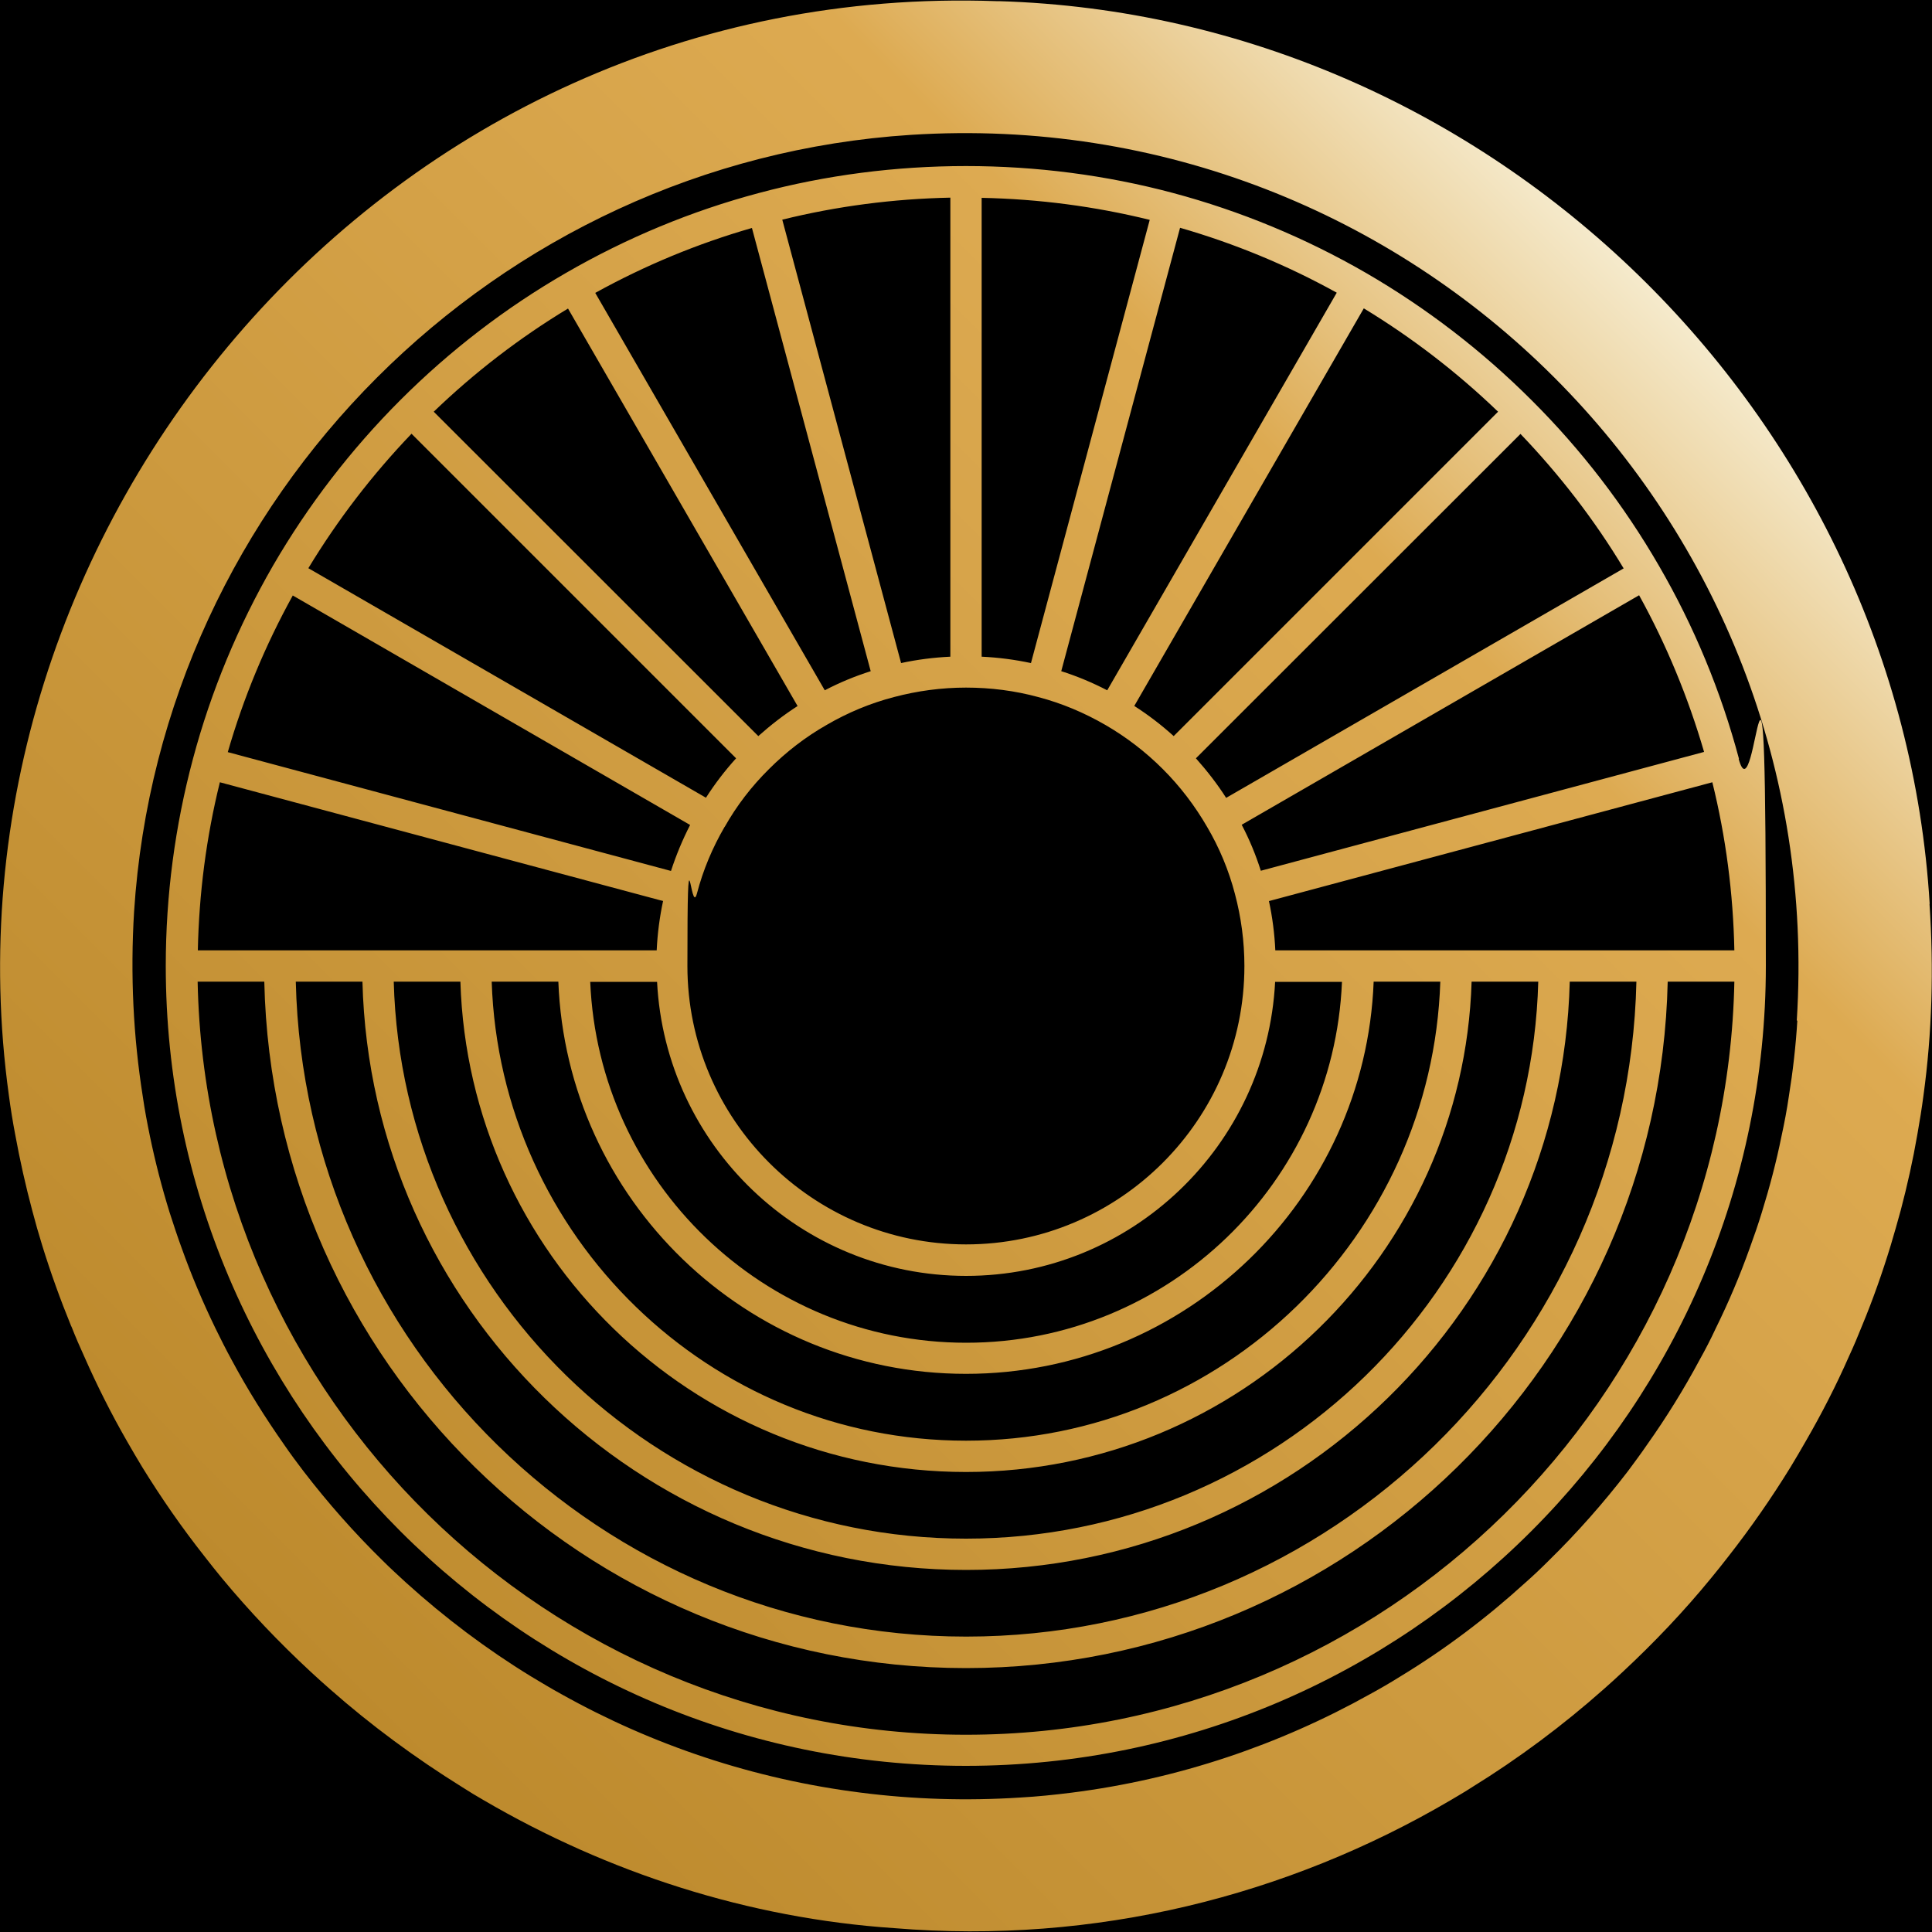 <svg xmlns="http://www.w3.org/2000/svg" xmlns:xlink="http://www.w3.org/1999/xlink" viewBox="0 0 1000 1000"><defs><style>      .st0 {        fill: url(#linear-gradient);      }    </style><linearGradient id="linear-gradient" x1="147.5" y1="852.7" x2="852.9" y2="147.2" gradientUnits="userSpaceOnUse"><stop offset="0" stop-color="#bd8a2d"></stop><stop offset=".8" stop-color="#ddaa51"></stop><stop offset="1" stop-color="#f5eacc"></stop></linearGradient></defs><g id="background"><rect x="-41.2" y="-41.2" width="1082.5" height="1082.5"></rect></g><g id="Layer_1"><path class="st0" d="M900.1,392.8c-9.3-34.9-23.2-68.5-41.4-99.9-18.1-31.3-40.2-60.1-65.9-85.7-25.7-25.7-54.5-47.8-85.7-65.9-31.5-18.2-65.1-32.1-99.9-41.4-69.5-18.6-145-18.6-214.4,0-35,9.3-68.6,23.3-99.9,41.4-31.2,18-60,40.1-85.7,65.8-25.6,25.6-47.8,54.5-65.9,85.7-18.1,31.4-32.1,65-41.4,99.9-9.3,34.7-14.1,70.8-14.1,107.2,0,228.3,185.8,414.1,414.1,414.1s414.1-185.8,414.1-414.1-4.7-72.5-14.1-107.2ZM343.2,466.4c-1.8,8.4-2.9,16.9-3.3,25.5H102.4c.6-29.5,4.4-58.7,11.4-87l229.5,61.5ZM375.1,428h0c6.2-11,13.9-21,22.9-29.9,9-9,19-16.7,29.9-22.9,10.8-6.3,22.5-11.2,34.8-14.4,12.1-3.2,24.6-4.9,37.3-4.9s25.3,1.6,37.4,4.9c12.2,3.2,23.8,8.1,34.7,14.4,10.9,6.3,20.9,14,29.8,22.9,8.9,8.9,16.6,19,22.9,29.9,6.3,10.7,11.2,22.4,14.4,34.7,3.2,12,4.9,24.6,4.9,37.3,0,79.5-64.7,144.1-144.1,144.1s-144.2-64.7-144.2-144.1,1.6-25.3,4.9-37.4c3.2-12.3,8.1-23.9,14.4-34.7ZM634.6,412.9c-4.6-7.2-9.9-14-15.6-20.4l168-167.9c20.3,21.2,38.3,44.5,53.4,69.6l-205.8,118.8ZM607.5,381c-6.4-5.8-13.2-11-20.4-15.6l118.8-205.8c25,15.2,48.3,33.1,69.5,53.5l-167.9,167.9ZM573.1,357.3c-7.7-4-15.6-7.3-23.8-9.9l61.5-229.5c28.1,8.1,55.3,19.3,81.1,33.6l-118.8,205.8ZM533.6,343.2c-8.4-1.8-16.9-2.9-25.5-3.3V102.4c29.5.6,58.6,4.4,87,11.4l-61.5,229.5ZM491.9,339.9c-8.6.4-17.2,1.5-25.5,3.3l-61.5-229.5c28.3-7,57.5-10.8,87-11.4v237.5ZM450.7,347.4c-8.2,2.6-16.2,5.9-23.8,9.9l-118.8-205.7c25.7-14.2,52.9-25.5,81.1-33.6l61.5,229.5ZM412.9,365.4c-7.2,4.6-14,9.9-20.4,15.6l-168-167.9c21.2-20.4,44.5-38.3,69.5-53.4l118.8,205.7ZM500,660.4c85.7,0,155.7-67.6,160-152.2h34.6c-4.3,103.7-89.8,186.8-194.5,186.8s-190.3-83.1-194.6-186.8h34.6c4.3,84.6,74.3,152.2,160,152.2ZM238.3,508.1c4.3,140.7,120,253.8,261.7,253.8s257.4-113.1,261.7-253.8h34.5c-4.3,159.7-135.5,288.3-296.2,288.3s-291.9-128.6-296.2-288.3h34.5ZM500,745.7c-132.8,0-241.2-105.8-245.5-237.6h34.5c4.3,112.7,97.3,203,211,203s206.7-90.4,211-203h34.5c-4.3,131.7-112.7,237.6-245.5,237.6ZM187.6,508.1c4.3,168.6,142.8,304.5,312.5,304.5s308.1-135.9,312.4-304.5h34.5c-4.3,187.7-158.2,339-346.9,339s-342.6-151.4-347-339h34.5ZM660.1,491.9c-.4-8.6-1.5-17.2-3.3-25.5l229.5-61.5c7,28.3,10.8,57.5,11.4,87h-237.5ZM882,389.2l-229.4,61.5c-2.6-8.2-5.9-16.2-9.9-23.8l205.7-118.8c14.2,25.7,25.4,52.9,33.6,81ZM213.1,224.6l167.9,167.9c-5.8,6.4-11,13.2-15.6,20.4l-205.8-118.8c15.2-25.1,33.1-48.4,53.4-69.6ZM151.5,308.2l205.7,118.8c-3.9,7.6-7.2,15.5-9.9,23.8l-229.4-61.5c8.1-28.1,19.4-55.3,33.6-81ZM500,897.9c-216.7,0-393.4-174.1-397.7-389.8h34.5c4.3,196.6,165.5,355.3,363.2,355.3s358.8-158.6,363.2-355.3h34.5c-4.3,215.6-181,389.8-397.7,389.8ZM998.8,467.9C983.5,214.4,771.7,8.3,517.1.6h-1.4C199.5-10.7-36,273.6,4.6,567c.9,6.8,2,13.6,3.3,20.4,2.4,13.1,5.3,26.1,8.8,39.2,1.6,6.1,3.3,12.1,5.2,18.2,4.3,13.9,9.3,27.8,14.9,41.5.1.2.2.4.3.6,2,5.1,4.2,10.2,6.5,15.2,6.6,15,14,29.7,22.1,43.8,2.6,4.6,5.3,9.1,8,13.6,9.8,15.9,20.5,31.3,32.1,46,3,3.9,6,7.6,9.1,11.4,14.2,17.1,29.5,33.2,45.8,48.3,3.3,3.1,6.7,6.1,10.1,9.1,21.3,18.8,44.3,35.7,68.4,50.7,3.7,2.4,7.4,4.6,11.2,6.8,64.4,37.6,137,61.1,212.4,66.2,104.4,8.6,203.8-16.8,288-66.2,3.7-2.2,7.5-4.4,11.2-6.8,24.1-14.9,46.9-31.9,68.1-50.7,3.4-3,6.7-6,10-9.1,16.2-15.1,31.5-31.2,45.5-48.3,3.1-3.7,6.1-7.6,9.1-11.4,11.5-14.7,22.2-30.1,32-46,2.7-4.5,5.4-9,8-13.6,8.2-14.2,15.7-28.8,22.3-43.8,2.4-5.2,4.7-10.6,6.8-15.9,5.6-13.5,10.5-27.4,14.8-41.5,1.8-6,3.5-12,5.2-18.2,3.4-12.9,6.3-25.9,8.6-39.2,1.2-6.8,2.3-13.5,3.2-20.4,4.4-32.2,5.4-65.4,3.1-99.1ZM930.3,528.2c-.8,13.2-2.3,26.3-4.4,39.3-1,6.9-2.3,13.7-3.8,20.6-2.7,13.4-6.2,26.6-10.2,39.5-1.9,6.2-4,12.3-6.2,18.3-5.1,14.3-11,28.2-17.7,41.8-2.5,5.4-5.3,10.8-8.2,16-8.2,15.3-17.3,30-27.3,44.1-3.2,4.7-6.6,9.2-9.9,13.7-12.6,16.4-26.3,31.9-41,46.3-3.9,3.9-7.9,7.7-12.1,11.4-20,18.2-41.6,34.5-64.8,48.6-5.1,3.2-10.3,6.2-15.6,9.1-46.9,26.2-99.2,44-154.6,51-8.8,1.1-17.5,2-26.4,2.5-28,1.8-55.6.9-82.3-2.5-55.7-7-108.2-24.7-155.2-51-5.3-2.9-10.4-6-15.6-9.1-23.2-14.2-44.8-30.5-64.8-48.6-4.1-3.8-8.2-7.5-12.1-11.4-14.7-14.4-28.4-29.9-41-46.3-3.4-4.5-6.8-9-10-13.7-9.9-14.1-19.1-28.8-27.3-44.1-2.9-5.3-5.5-10.5-8.2-16-6.6-13.6-12.5-27.5-17.6-41.8-2.2-6-4.2-12.1-6.2-18.3-4-12.9-7.4-26-10.2-39.5-1.4-6.8-2.7-13.6-3.7-20.6-4.9-30.9-6.5-62.9-4.5-95.6,13.8-214.8,187.3-388.3,402.1-402.1,259.9-16.6,475.1,198.5,458.5,458.5Z"></path></g></svg>
